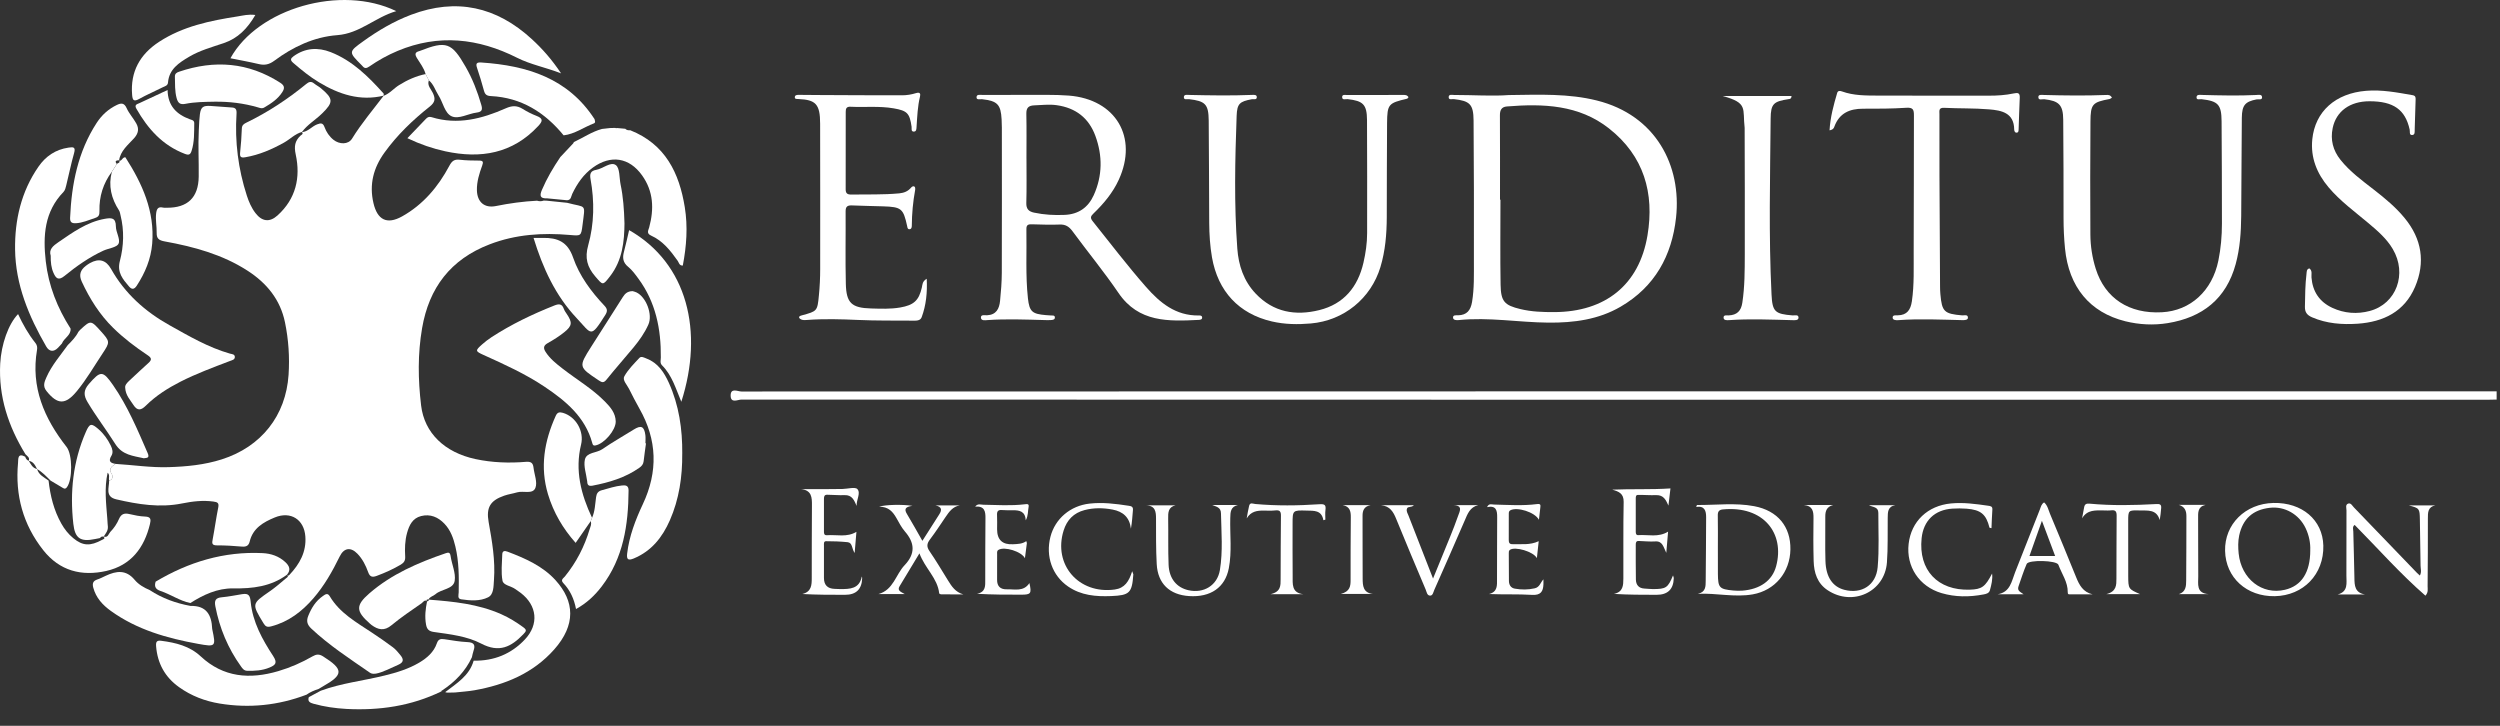<svg width="93" height="27" viewBox="0 0 93 27" fill="none" xmlns="http://www.w3.org/2000/svg">
<rect x="0" y="0" width="93" height="27" fill="#333333" stroke="none"/>
<path d="M92.875 14.864C92.751 14.867 92.628 14.871 92.504 14.871C70.863 14.871 49.222 14.871 27.581 14.864C27.448 14.864 27.182 15.018 27.18 14.716C27.178 14.413 27.446 14.564 27.58 14.564C49.346 14.557 71.11 14.557 92.875 14.557V14.864Z" fill="white"/>
<path d="M14.27 3.565C14.497 3.481 14.647 3.289 14.847 3.165C15.154 2.974 15.478 2.828 15.833 2.755C15.873 2.833 15.913 2.911 15.953 2.989C15.882 3.182 16.036 3.316 16.104 3.462C16.206 3.683 16.183 3.808 15.982 3.968C15.353 4.467 14.775 5.021 14.303 5.676C13.891 6.247 13.73 6.863 13.893 7.557C14.038 8.177 14.39 8.366 14.956 8.051C15.739 7.614 16.302 6.947 16.716 6.167C16.817 5.977 16.909 5.92 17.11 5.943C17.345 5.97 17.583 5.972 17.821 5.974C17.967 5.975 17.989 6.018 17.939 6.155C17.831 6.453 17.734 6.756 17.741 7.079C17.752 7.514 18.019 7.752 18.447 7.665C18.953 7.562 19.462 7.493 19.977 7.466C20.06 7.491 20.143 7.495 20.226 7.461C20.265 7.463 20.303 7.464 20.342 7.466C20.594 7.492 20.845 7.518 21.097 7.544C21.826 7.741 21.771 7.543 21.67 8.371C21.619 8.79 21.606 8.776 21.199 8.741C20.181 8.653 19.184 8.716 18.215 9.089C16.761 9.647 15.96 10.706 15.702 12.207C15.537 13.164 15.55 14.124 15.665 15.082C15.786 16.106 16.539 16.832 17.689 17.078C18.31 17.211 18.939 17.232 19.568 17.18C19.764 17.164 19.827 17.23 19.847 17.397C19.876 17.651 20 17.94 19.917 18.149C19.818 18.401 19.467 18.246 19.235 18.316C19.078 18.363 18.911 18.385 18.756 18.439C18.234 18.62 18.082 18.882 18.177 19.418C18.305 20.133 18.43 20.849 18.375 21.58C18.357 21.814 18.372 22.113 18.157 22.22C17.856 22.371 17.494 22.345 17.154 22.294C17.006 22.271 17.061 22.131 17.063 22.039C17.075 21.465 17.074 20.893 16.94 20.33C16.866 20.018 16.759 19.719 16.533 19.482C16.299 19.237 16.009 19.111 15.666 19.197C15.347 19.277 15.223 19.536 15.143 19.824C15.062 20.114 15.056 20.412 15.073 20.708C15.081 20.854 15.028 20.932 14.911 21.003C14.627 21.171 14.328 21.306 14.018 21.421C13.86 21.48 13.762 21.473 13.695 21.283C13.606 21.034 13.485 20.793 13.296 20.598C13.047 20.341 12.795 20.377 12.637 20.7C12.366 21.253 12.064 21.788 11.658 22.257C11.234 22.746 10.738 23.131 10.091 23.3C9.939 23.34 9.876 23.309 9.801 23.184C9.362 22.458 9.361 22.464 10.035 21.997C10.246 21.852 10.439 21.681 10.636 21.516C10.673 21.485 10.754 21.451 10.679 21.379L10.671 21.386C10.704 21.434 10.739 21.415 10.768 21.384C11.147 20.982 11.402 20.53 11.359 19.954C11.312 19.323 10.813 19.007 10.223 19.249C9.798 19.424 9.407 19.649 9.289 20.143C9.251 20.302 9.159 20.347 8.998 20.333C8.69 20.306 8.379 20.287 8.07 20.288C7.876 20.288 7.884 20.206 7.912 20.061C7.987 19.669 8.039 19.273 8.118 18.882C8.152 18.714 8.098 18.679 7.941 18.658C7.545 18.604 7.161 18.65 6.774 18.728C5.946 18.895 5.134 18.763 4.327 18.576C3.897 18.477 4.063 18.143 4.06 17.878C4.208 17.844 4.199 17.699 4.158 17.638C4.02 17.432 4.16 17.351 4.294 17.257C4.952 17.297 5.607 17.399 6.269 17.378C6.941 17.358 7.606 17.294 8.251 17.088C9.718 16.62 10.634 15.464 10.735 13.942C10.778 13.286 10.734 12.633 10.601 11.989C10.427 11.147 9.925 10.534 9.215 10.074C8.274 9.465 7.212 9.178 6.124 8.98C5.907 8.94 5.823 8.873 5.828 8.655C5.833 8.42 5.781 8.187 5.807 7.951C5.825 7.785 5.87 7.672 6.072 7.724C6.111 7.734 6.154 7.727 6.195 7.728C6.977 7.737 7.382 7.352 7.392 6.57C7.4 5.997 7.366 5.423 7.395 4.852C7.449 3.76 7.419 3.928 8.369 3.98C8.451 3.984 8.533 3.995 8.615 3.998C8.773 4.004 8.809 4.074 8.799 4.234C8.732 5.27 8.861 6.284 9.181 7.273C9.257 7.507 9.353 7.733 9.506 7.93C9.746 8.242 10.03 8.28 10.324 8.014C11.007 7.397 11.187 6.605 11.001 5.748C10.935 5.442 10.969 5.246 11.178 5.046C11.212 5.014 11.299 4.988 11.232 4.911L11.226 4.917C11.457 4.902 11.594 4.705 11.796 4.627C11.936 4.573 12.014 4.568 12.073 4.73C12.14 4.912 12.25 5.077 12.406 5.201C12.627 5.377 12.957 5.384 13.097 5.156C13.445 4.59 13.875 4.086 14.274 3.558L14.268 3.564L14.27 3.565Z" fill="white"/>
<path d="M56.144 3.536C57.292 3.52 58.355 3.477 59.4 3.738C61.608 4.288 62.559 6.173 62.349 8.095C62.194 9.515 61.558 10.669 60.287 11.409C59.463 11.889 58.548 12.01 57.604 12.002C56.49 11.993 55.383 11.792 54.265 11.907C54.183 11.915 54.065 11.912 54.054 11.825C54.04 11.708 54.166 11.73 54.24 11.729C54.57 11.723 54.708 11.539 54.76 11.235C54.845 10.727 54.828 10.214 54.829 9.704C54.835 7.964 54.828 6.224 54.817 4.484C54.812 3.88 54.681 3.754 54.084 3.687C54.015 3.679 53.886 3.733 53.891 3.608C53.895 3.497 54.019 3.533 54.093 3.533C54.805 3.532 55.517 3.584 56.144 3.535V3.536ZM55.8 7.428C55.806 7.428 55.811 7.428 55.817 7.428C55.817 8.481 55.804 9.535 55.822 10.588C55.832 11.217 55.965 11.355 56.559 11.498C56.973 11.598 57.395 11.612 57.819 11.61C59.72 11.603 60.98 10.597 61.287 8.754C61.549 7.185 61.155 5.801 59.855 4.778C58.734 3.895 57.407 3.851 56.057 3.96C55.849 3.977 55.795 4.105 55.797 4.298C55.803 5.341 55.8 6.385 55.8 7.427V7.428Z" fill="white"/>
<path d="M38.151 3.529C38.688 3.535 39.224 3.514 39.761 3.556C41.507 3.694 42.345 5.105 41.618 6.688C41.397 7.17 41.062 7.571 40.683 7.937C40.58 8.037 40.541 8.097 40.649 8.231C41.303 9.049 41.938 9.882 42.629 10.67C43.151 11.266 43.736 11.747 44.593 11.736C44.643 11.736 44.707 11.732 44.718 11.797C44.732 11.882 44.657 11.897 44.6 11.9C43.471 11.955 42.36 12.003 41.608 10.898C41.071 10.11 40.463 9.372 39.898 8.603C39.77 8.429 39.637 8.343 39.414 8.353C39.074 8.367 38.732 8.353 38.392 8.344C38.26 8.34 38.178 8.356 38.182 8.52C38.198 9.38 38.146 10.241 38.239 11.098C38.294 11.597 38.401 11.679 38.904 11.722C38.967 11.728 39.029 11.728 39.09 11.735C39.148 11.741 39.233 11.719 39.241 11.8C39.249 11.897 39.157 11.901 39.089 11.906C39.007 11.912 38.924 11.909 38.841 11.906C38.14 11.887 37.439 11.859 36.737 11.907C36.642 11.914 36.492 11.941 36.49 11.81C36.488 11.691 36.639 11.733 36.72 11.728C37.066 11.71 37.173 11.479 37.202 11.195C37.237 10.849 37.265 10.501 37.267 10.153C37.273 8.351 37.27 6.55 37.269 4.748C37.269 4.646 37.266 4.543 37.26 4.441C37.23 3.885 37.103 3.755 36.536 3.691C36.461 3.683 36.332 3.729 36.327 3.627C36.321 3.498 36.456 3.531 36.541 3.531C37.077 3.528 37.614 3.53 38.151 3.53V3.529ZM38.185 5.896C38.185 6.448 38.195 7.001 38.179 7.552C38.172 7.775 38.271 7.868 38.466 7.91C38.841 7.99 39.221 8.011 39.603 7.994C40.119 7.973 40.48 7.719 40.687 7.261C41.014 6.536 41.019 5.792 40.747 5.052C40.504 4.391 40.019 4.013 39.309 3.913C39.029 3.873 38.755 3.91 38.477 3.919C38.253 3.927 38.175 4.017 38.18 4.238C38.192 4.791 38.184 5.343 38.184 5.895L38.185 5.896Z" fill="white"/>
<path d="M52.397 3.615C52.372 3.643 52.362 3.667 52.348 3.671C51.647 3.836 51.606 3.872 51.599 4.583C51.588 5.75 51.594 6.918 51.588 8.085C51.585 8.711 51.534 9.331 51.352 9.935C50.998 11.104 49.991 11.926 48.763 12.033C48.278 12.075 47.793 12.069 47.315 11.958C46.086 11.674 45.308 10.838 45.086 9.575C45.012 9.149 44.986 8.721 44.983 8.291C44.975 7.022 44.977 5.752 44.964 4.482C44.958 3.876 44.835 3.758 44.23 3.689C44.16 3.681 44.031 3.732 44.04 3.606C44.048 3.501 44.172 3.531 44.246 3.532C45.02 3.549 45.794 3.562 46.568 3.531C46.638 3.528 46.744 3.517 46.752 3.599C46.765 3.73 46.638 3.678 46.569 3.691C46.116 3.776 46.02 3.854 46.003 4.309C45.943 5.956 45.906 7.605 46.028 9.25C46.074 9.869 46.265 10.453 46.713 10.924C47.372 11.617 48.19 11.755 49.074 11.537C49.995 11.31 50.514 10.67 50.721 9.77C50.803 9.41 50.857 9.046 50.857 8.675C50.857 7.273 50.862 5.87 50.853 4.467C50.849 3.887 50.709 3.752 50.133 3.688C50.061 3.68 49.936 3.735 49.928 3.621C49.919 3.499 50.045 3.536 50.118 3.535C50.809 3.532 51.5 3.532 52.191 3.532C52.263 3.532 52.338 3.525 52.397 3.614L52.397 3.615Z" fill="white"/>
<path d="M78.564 3.633C78.526 3.656 78.504 3.678 78.478 3.683C77.84 3.803 77.77 3.868 77.765 4.521C77.754 5.923 77.754 7.325 77.762 8.728C77.765 9.158 77.832 9.585 77.961 9.997C78.307 11.098 79.201 11.682 80.424 11.616C81.487 11.559 82.294 10.819 82.524 9.692C82.616 9.239 82.656 8.781 82.656 8.319C82.653 7.049 82.654 5.78 82.643 4.511C82.638 3.887 82.512 3.761 81.898 3.69C81.831 3.682 81.698 3.739 81.712 3.606C81.723 3.506 81.845 3.53 81.922 3.532C82.593 3.55 83.263 3.566 83.933 3.534C84.017 3.53 84.152 3.497 84.149 3.626C84.147 3.731 84.015 3.683 83.942 3.698C83.522 3.781 83.402 3.91 83.396 4.376C83.382 5.593 83.386 6.812 83.373 8.03C83.367 8.634 83.328 9.235 83.168 9.823C82.816 11.117 81.93 11.812 80.635 12.021C80.115 12.105 79.584 12.079 79.066 11.952C77.741 11.624 76.959 10.677 76.818 9.242C76.781 8.865 76.764 8.487 76.764 8.109C76.764 6.891 76.763 5.672 76.752 4.454C76.747 3.902 76.596 3.753 76.044 3.691C75.967 3.683 75.823 3.75 75.827 3.606C75.829 3.507 75.957 3.531 76.034 3.533C76.809 3.554 77.582 3.564 78.356 3.533C78.426 3.531 78.503 3.525 78.563 3.632L78.564 3.633Z" fill="white"/>
<path d="M34.474 10.371C34.5 10.888 34.451 11.352 34.286 11.8C34.231 11.947 34.064 11.928 33.931 11.928C33.26 11.923 32.588 11.932 31.917 11.902C31.288 11.874 30.659 11.855 30.03 11.902C29.969 11.907 29.904 11.912 29.845 11.898C29.801 11.888 29.738 11.853 29.729 11.818C29.715 11.761 29.777 11.746 29.83 11.731C30.4 11.576 30.407 11.576 30.463 10.988C30.495 10.663 30.511 10.334 30.511 10.008C30.514 8.206 30.511 6.405 30.509 4.603C30.509 3.87 30.343 3.711 29.699 3.684C29.641 3.681 29.556 3.694 29.568 3.603C29.577 3.532 29.656 3.529 29.718 3.529C29.965 3.529 30.213 3.534 30.46 3.535C31.493 3.54 32.526 3.547 33.558 3.545C33.731 3.545 33.91 3.516 34.075 3.464C34.23 3.416 34.248 3.493 34.224 3.593C34.134 3.963 34.121 4.342 34.096 4.719C34.091 4.79 34.096 4.908 33.979 4.895C33.886 4.884 33.92 4.781 33.911 4.715C33.838 4.214 33.754 4.118 33.242 4.03C32.71 3.938 32.17 3.997 31.635 3.971C31.49 3.963 31.46 4.04 31.461 4.159C31.462 5.121 31.463 6.083 31.459 7.046C31.459 7.195 31.525 7.239 31.666 7.237C32.265 7.227 32.864 7.249 33.461 7.192C33.637 7.174 33.779 7.113 33.891 6.981C33.927 6.94 33.976 6.908 34.023 6.946C34.046 6.965 34.051 7.022 34.045 7.058C33.963 7.502 33.922 7.95 33.919 8.401C33.919 8.462 33.902 8.531 33.821 8.527C33.759 8.523 33.757 8.461 33.746 8.41C33.602 7.755 33.534 7.698 32.85 7.676C32.468 7.664 32.086 7.658 31.704 7.642C31.544 7.635 31.456 7.667 31.457 7.856C31.463 8.757 31.443 9.658 31.465 10.558C31.482 11.276 31.682 11.455 32.405 11.475C32.765 11.485 33.126 11.501 33.486 11.439C33.994 11.351 34.183 11.18 34.294 10.69C34.317 10.586 34.308 10.468 34.472 10.371H34.474Z" fill="white"/>
<path d="M68.059 4.847C68.088 4.352 68.212 3.904 68.343 3.458C68.367 3.376 68.433 3.369 68.518 3.4C68.953 3.559 69.41 3.554 69.862 3.556C71.236 3.562 72.611 3.556 73.985 3.559C74.296 3.56 74.605 3.54 74.908 3.476C75.067 3.442 75.143 3.454 75.135 3.636C75.117 4.024 75.107 4.413 75.093 4.802C75.09 4.861 75.095 4.939 75.008 4.935C74.951 4.933 74.929 4.868 74.928 4.818C74.923 4.193 74.454 4.106 73.993 4.068C73.438 4.021 72.878 4.039 72.321 4.011C72.111 4.001 72.147 4.129 72.147 4.244C72.146 5.002 72.144 5.76 72.148 6.518C72.153 7.9 72.162 9.282 72.17 10.665C72.17 10.757 72.174 10.849 72.182 10.941C72.239 11.595 72.323 11.674 72.991 11.732C73.07 11.738 73.212 11.684 73.207 11.824C73.204 11.907 73.081 11.911 72.997 11.909C72.202 11.891 71.408 11.851 70.613 11.91C70.529 11.916 70.413 11.909 70.407 11.823C70.397 11.709 70.521 11.732 70.598 11.73C70.947 11.724 71.075 11.52 71.122 11.206C71.213 10.584 71.185 9.959 71.189 9.335C71.2 7.656 71.19 5.976 71.198 4.296C71.198 4.086 71.172 3.993 70.918 4.009C70.383 4.044 69.845 4.046 69.308 4.044C68.806 4.043 68.423 4.21 68.24 4.706C68.221 4.761 68.196 4.824 68.06 4.848L68.059 4.847Z" fill="white"/>
<path d="M85.907 9.983C86.029 10.072 85.977 10.207 85.987 10.322C86.029 10.846 86.283 11.229 86.763 11.452C87.21 11.659 87.685 11.693 88.154 11.568C89.146 11.305 89.556 10.186 89.011 9.264C88.783 8.877 88.447 8.589 88.108 8.303C87.597 7.873 87.053 7.479 86.62 6.965C86.185 6.448 85.95 5.862 86.017 5.184C86.121 4.144 86.88 3.47 88.021 3.378C88.605 3.33 89.171 3.44 89.74 3.539C89.855 3.558 89.865 3.614 89.861 3.706C89.848 4.074 89.841 4.442 89.827 4.81C89.824 4.894 89.848 5.024 89.725 5.023C89.617 5.023 89.656 4.894 89.64 4.822C89.476 4.078 89.039 3.767 88.146 3.767C87.419 3.767 86.907 4.136 86.776 4.763C86.685 5.199 86.787 5.595 87.065 5.944C87.415 6.383 87.864 6.711 88.303 7.052C88.718 7.374 89.122 7.708 89.456 8.116C90.093 8.892 90.229 9.757 89.84 10.672C89.448 11.592 88.667 11.976 87.705 12.042C87.125 12.081 86.552 12.039 86.007 11.803C85.82 11.721 85.739 11.614 85.743 11.409C85.75 11 85.753 10.591 85.802 10.184C85.812 10.103 85.8 10.015 85.908 9.983L85.907 9.983Z" fill="white"/>
<path d="M4.657 14.422C4.644 14.328 4.724 14.24 4.819 14.153C5.055 13.939 5.281 13.714 5.52 13.504C5.662 13.38 5.636 13.31 5.489 13.212C5.035 12.909 4.601 12.581 4.21 12.197C3.705 11.701 3.339 11.116 3.043 10.479C2.925 10.225 2.99 10.048 3.192 9.89C3.241 9.853 3.292 9.817 3.346 9.787C3.682 9.598 3.944 9.671 4.132 10.005C4.644 10.916 5.395 11.589 6.3 12.095C7.026 12.5 7.745 12.924 8.555 13.155C8.625 13.174 8.737 13.173 8.736 13.281C8.735 13.382 8.634 13.398 8.559 13.427C7.935 13.665 7.307 13.897 6.711 14.2C6.241 14.44 5.799 14.72 5.424 15.092C5.251 15.263 5.111 15.297 4.961 15.061C4.841 14.871 4.673 14.71 4.657 14.423V14.422Z" fill="white"/>
<path d="M23.445 4.845C24.749 5.363 25.268 6.432 25.474 7.708C25.591 8.431 25.54 9.154 25.4 9.879C25.267 9.885 25.256 9.768 25.211 9.704C24.942 9.323 24.657 8.96 24.217 8.762C24.038 8.681 24.12 8.566 24.15 8.458C24.334 7.775 24.313 7.121 23.884 6.522C23.409 5.858 22.723 5.751 22.06 6.23C21.707 6.484 21.473 6.826 21.288 7.211C21.244 7.302 21.249 7.446 21.091 7.449C20.845 7.425 20.597 7.402 20.35 7.378C20.091 7.39 20.066 7.282 20.159 7.065C20.344 6.632 20.582 6.23 20.845 5.842C21.003 5.674 21.16 5.506 21.318 5.339C21.333 5.324 21.342 5.306 21.346 5.285C21.696 5.124 22.015 4.899 22.393 4.797C22.475 4.787 22.558 4.778 22.641 4.769C22.66 4.767 22.68 4.765 22.7 4.763C22.763 4.761 22.827 4.76 22.891 4.758L22.918 4.771L22.948 4.762C23.052 4.771 23.156 4.781 23.259 4.79C23.311 4.843 23.376 4.851 23.445 4.845V4.845Z" fill="white"/>
<path d="M64.079 3.571H66.645C66.638 3.685 66.58 3.681 66.532 3.688C65.98 3.774 65.872 3.857 65.868 4.414C65.849 6.595 65.793 8.776 65.901 10.956C65.932 11.602 66.034 11.679 66.681 11.733C66.762 11.74 66.907 11.688 66.905 11.818C66.903 11.926 66.764 11.912 66.674 11.91C65.89 11.891 65.106 11.854 64.322 11.909C64.242 11.914 64.124 11.921 64.117 11.823C64.109 11.703 64.235 11.736 64.307 11.733C64.614 11.72 64.768 11.569 64.814 11.265C64.906 10.665 64.904 10.062 64.906 9.459C64.912 7.913 64.904 6.366 64.901 4.82C64.901 4.8 64.903 4.779 64.901 4.759C64.817 4.036 65.042 3.83 64.079 3.571H64.079Z" fill="white"/>
<path d="M25.379 16.874C25.387 17.731 25.265 18.566 24.918 19.357C24.642 19.983 24.24 20.498 23.578 20.774C23.364 20.863 23.304 20.809 23.33 20.591C23.407 19.942 23.639 19.34 23.913 18.756C24.483 17.545 24.449 16.365 23.787 15.201C23.65 14.961 23.525 14.714 23.401 14.467C23.325 14.314 23.146 14.14 23.225 13.999C23.366 13.745 23.584 13.53 23.787 13.313C23.857 13.239 23.966 13.306 24.05 13.338C24.48 13.501 24.706 13.856 24.882 14.242C25.26 15.078 25.387 15.964 25.38 16.874H25.379Z" fill="white"/>
<path d="M2.306 12.776C2.257 12.828 2.21 12.882 2.161 12.934C1.999 13.102 1.834 13.087 1.719 12.889C1.071 11.768 0.577 10.588 0.561 9.28C0.547 8.181 0.789 7.125 1.432 6.199C1.698 5.814 2.065 5.562 2.545 5.492C2.719 5.467 2.824 5.457 2.756 5.696C2.644 6.088 2.565 6.491 2.466 6.888C2.445 6.975 2.422 7.078 2.363 7.139C1.649 7.876 1.596 8.773 1.702 9.718C1.805 10.63 2.135 11.456 2.626 12.225C2.643 12.479 2.381 12.574 2.305 12.776H2.306Z" fill="white"/>
<path d="M22.905 15.679C22.909 16.003 22.478 16.506 22.152 16.57C22.059 16.588 22.047 16.535 22.031 16.476C21.765 15.509 21.047 14.916 20.26 14.388C19.549 13.911 18.77 13.558 17.991 13.206C17.676 13.064 17.672 13.044 17.939 12.808C18.046 12.713 18.161 12.624 18.281 12.546C19.016 12.067 19.803 11.69 20.618 11.366C20.79 11.297 20.907 11.294 20.975 11.491C20.998 11.557 21.042 11.617 21.082 11.677C21.296 11.994 21.29 12.118 20.991 12.358C20.8 12.512 20.589 12.644 20.374 12.765C20.215 12.854 20.208 12.95 20.293 13.086C20.456 13.343 20.69 13.528 20.926 13.711C21.453 14.121 22.036 14.461 22.507 14.941C22.711 15.148 22.898 15.367 22.905 15.678V15.679Z" fill="white"/>
<path d="M11.395 25.845C10.351 26.241 9.276 26.353 8.172 26.172C7.625 26.082 7.117 25.887 6.665 25.565C6.139 25.191 5.858 24.683 5.807 24.039C5.793 23.864 5.84 23.816 6.003 23.838C6.541 23.908 7.054 24.032 7.468 24.418C8.31 25.203 9.295 25.278 10.352 24.966C10.799 24.834 11.224 24.648 11.625 24.417C11.767 24.335 11.872 24.325 12.018 24.417C12.784 24.901 12.786 25.098 12.015 25.532C11.961 25.562 11.909 25.595 11.856 25.627C11.693 25.681 11.535 25.745 11.395 25.847L11.395 25.845Z" fill="white"/>
<path d="M20.874 2.73C20.283 2.501 19.737 2.402 19.24 2.151C17.797 1.423 16.318 1.255 14.793 1.893C14.421 2.049 14.069 2.244 13.74 2.473C13.632 2.548 13.562 2.555 13.482 2.455C13.469 2.439 13.454 2.425 13.44 2.411C12.965 1.934 12.963 1.931 13.512 1.536C14.065 1.137 14.649 0.793 15.29 0.55C16.979 -0.088 18.47 0.25 19.78 1.452C20.173 1.812 20.525 2.209 20.873 2.73H20.874Z" fill="white"/>
<path d="M16.875 25.761C16.814 25.763 16.753 25.764 16.692 25.766C16.671 25.766 16.649 25.765 16.627 25.765C16.605 25.759 16.583 25.754 16.561 25.748C16.984 25.421 17.461 25.14 17.62 24.577C18.374 24.591 19.017 24.331 19.529 23.785C20.056 23.223 19.983 22.522 19.367 22.053C19.302 22.003 19.23 21.96 19.165 21.911C19.009 21.797 18.725 21.774 18.693 21.602C18.634 21.285 18.675 20.95 18.684 20.623C18.687 20.495 18.767 20.478 18.878 20.521C19.537 20.771 20.188 21.056 20.667 21.585C21.379 22.372 21.427 23.246 20.615 24.162C19.832 25.045 18.793 25.475 17.648 25.678C17.415 25.719 17.176 25.733 16.941 25.759C16.919 25.76 16.897 25.761 16.876 25.762L16.875 25.761Z" fill="white"/>
<path d="M4.103 19.788C4.242 19.647 4.35 19.483 4.427 19.305C4.509 19.115 4.63 19.079 4.818 19.124C5.008 19.169 5.203 19.209 5.397 19.216C5.618 19.223 5.618 19.33 5.579 19.493C5.368 20.377 4.875 21.03 3.957 21.239C3.037 21.447 2.218 21.239 1.607 20.464C0.853 19.507 0.561 18.419 0.671 17.218C0.683 17.084 0.647 16.833 0.938 16.99C0.959 17.061 0.996 17.118 1.072 17.142L1.069 17.138C1.147 17.268 1.208 17.415 1.384 17.448L1.38 17.444C1.438 17.67 1.642 17.755 1.807 17.878C1.869 18.439 2.001 18.98 2.282 19.478C2.398 19.685 2.543 19.869 2.726 20.02C3.078 20.31 3.355 20.324 3.801 20.081C3.848 20.055 3.926 20.042 3.855 19.963L3.859 19.96C4.019 20.012 4.035 19.862 4.104 19.786L4.103 19.788Z" fill="white"/>
<path d="M0.946 16.896C0.31 15.861 -0.058 14.754 0.008 13.527C0.047 12.807 0.313 12.052 0.672 11.684C0.851 12.066 1.055 12.431 1.318 12.76C1.38 12.839 1.394 12.92 1.377 13.018C1.141 14.4 1.642 15.563 2.476 16.625C2.7 16.91 2.705 17.846 2.486 18.129C2.416 18.218 2.36 18.162 2.302 18.129C2.16 18.047 2.019 17.962 1.879 17.877C1.722 17.721 1.573 17.558 1.376 17.448L1.38 17.451C1.31 17.314 1.246 17.169 1.065 17.142L1.068 17.145C1.119 17.017 1.011 16.967 0.944 16.896L0.946 16.896Z" fill="white"/>
<path d="M16.414 25.722C15.298 26.264 14.114 26.437 12.884 26.372C12.473 26.349 12.069 26.291 11.671 26.182C11.54 26.145 11.433 26.102 11.487 25.935C11.635 25.855 11.784 25.775 11.932 25.695C12.7 25.413 13.516 25.325 14.305 25.13C14.757 25.019 15.201 24.885 15.603 24.645C15.89 24.473 16.14 24.256 16.251 23.931C16.304 23.774 16.393 23.758 16.532 23.779C16.817 23.821 17.103 23.874 17.39 23.886C17.642 23.897 17.689 24 17.614 24.212C17.588 24.289 17.574 24.37 17.555 24.45C17.312 24.974 16.924 25.369 16.446 25.685L16.421 25.698V25.726L16.414 25.722V25.722Z" fill="white"/>
<path d="M8.572 2.167C9.594 0.309 12.685 -0.584 14.741 0.414C13.948 0.646 13.387 1.246 12.543 1.308C11.68 1.373 10.896 1.744 10.199 2.263C10.017 2.398 9.846 2.436 9.629 2.384C9.282 2.302 8.93 2.239 8.572 2.167V2.167Z" fill="white"/>
<path d="M25.346 14.948C25.136 14.448 24.997 13.958 24.628 13.59C24.541 13.503 24.583 13.396 24.583 13.298C24.593 12.241 24.393 11.242 23.75 10.368C23.635 10.212 23.518 10.048 23.369 9.927C23.17 9.766 23.152 9.588 23.212 9.365C23.283 9.101 23.339 8.832 23.403 8.561C25.58 9.799 26.183 12.337 25.345 14.947L25.346 14.948Z" fill="white"/>
<path d="M7.084 22.541C7.674 22.522 7.872 22.872 7.893 23.388C7.893 23.398 7.896 23.408 7.898 23.418C8.032 24.054 8.029 24.071 7.367 23.951C6.213 23.742 5.094 23.425 4.126 22.728C3.82 22.508 3.572 22.242 3.47 21.863C3.428 21.704 3.459 21.61 3.621 21.556C3.728 21.521 3.829 21.468 3.932 21.42C4.326 21.235 4.687 21.182 5.011 21.572C5.152 21.742 5.357 21.862 5.569 21.951C6.031 22.256 6.541 22.44 7.084 22.54V22.541Z" fill="white"/>
<path d="M22.023 19.267C22.134 19.02 22.138 18.752 22.175 18.491C22.194 18.351 22.25 18.273 22.391 18.235C22.64 18.169 22.884 18.084 23.142 18.059C23.281 18.045 23.384 18.064 23.383 18.245C23.374 19.525 23.192 20.757 22.384 21.815C22.128 22.149 21.826 22.437 21.428 22.656C21.357 22.279 21.208 21.957 20.957 21.693C20.839 21.569 20.957 21.515 21.015 21.443C21.441 20.918 21.743 20.33 21.935 19.685C21.963 19.59 22.018 19.495 21.973 19.39C21.99 19.349 22.006 19.308 22.023 19.267V19.267Z" fill="white"/>
<path d="M15.154 5.141C15.399 4.886 15.621 4.658 15.839 4.427C15.901 4.36 15.96 4.33 16.055 4.359C17.022 4.658 17.932 4.419 18.813 4.03C19.045 3.927 19.228 3.918 19.439 4.049C19.604 4.152 19.78 4.243 19.962 4.312C20.218 4.411 20.184 4.514 20.023 4.687C19.066 5.716 17.882 5.913 16.567 5.629C16.094 5.526 15.637 5.371 15.155 5.141H15.154Z" fill="white"/>
<path d="M4.16 6.39C3.838 6.822 3.686 7.313 3.7 7.843C3.704 7.997 3.677 8.063 3.535 8.109C3.301 8.184 3.077 8.291 2.823 8.304C2.659 8.313 2.601 8.257 2.608 8.097C2.663 6.845 2.899 5.643 3.597 4.57C3.785 4.281 4.033 4.055 4.348 3.904C4.507 3.828 4.621 3.822 4.711 4.023C4.802 4.225 4.96 4.395 5.069 4.591C5.179 4.788 5.152 4.959 4.986 5.144C4.762 5.392 4.476 5.612 4.428 5.979L4.425 5.962C4.324 5.966 4.255 5.988 4.346 6.1L4.16 6.39L4.16 6.39Z" fill="white"/>
<path d="M10.678 21.377C10.083 21.82 9.396 21.899 8.679 21.888C8.085 21.88 7.568 22.125 7.078 22.434C6.682 22.349 6.349 22.11 5.97 21.984C5.782 21.921 5.733 21.812 5.79 21.637C7.014 20.908 8.328 20.506 9.768 20.576C10.082 20.591 10.372 20.688 10.61 20.907C10.765 21.05 10.833 21.202 10.67 21.384L10.678 21.377Z" fill="white"/>
<path d="M20.968 5.036C20.268 4.182 19.398 3.631 18.262 3.574C18.11 3.567 18.044 3.519 18.005 3.379C17.927 3.093 17.842 2.809 17.747 2.529C17.69 2.362 17.73 2.313 17.907 2.325C19.611 2.44 21.131 2.91 22.117 4.432C22.129 4.489 22.167 4.562 22.09 4.591C21.714 4.734 21.382 4.986 20.968 5.035V5.036Z" fill="white"/>
<path d="M22.024 19.264C22.007 19.305 21.99 19.345 21.974 19.387C21.794 19.647 21.614 19.907 21.414 20.195C20.942 19.665 20.591 19.069 20.386 18.388C20.082 17.377 20.247 16.412 20.673 15.47C20.733 15.338 20.809 15.32 20.938 15.357C21.428 15.499 21.737 16.048 21.616 16.538C21.381 17.499 21.614 18.395 22.024 19.263V19.264Z" fill="white"/>
<path d="M9.499 0.557C9.205 1.063 8.849 1.427 8.324 1.604C7.886 1.752 7.435 1.875 7.033 2.113C6.656 2.337 6.289 2.573 6.25 3.069C6.241 3.188 6.137 3.206 6.058 3.245C5.764 3.392 5.46 3.523 5.172 3.683C4.967 3.797 4.931 3.717 4.915 3.53C4.844 2.668 5.205 2.022 5.918 1.556C6.803 0.979 7.813 0.77 8.837 0.611C9.038 0.579 9.24 0.523 9.498 0.557H9.499Z" fill="white"/>
<path d="M15.888 22.357C15.787 22.302 15.741 22.401 15.685 22.441C15.306 22.706 14.92 22.962 14.566 23.257C14.293 23.485 14.066 23.429 13.82 23.249C13.795 23.232 13.773 23.209 13.75 23.189C13.236 22.735 13.228 22.519 13.737 22.076C14.565 21.357 15.553 20.932 16.58 20.58C16.677 20.547 16.741 20.54 16.762 20.683C16.806 20.995 16.962 21.318 16.914 21.61C16.861 21.923 16.423 21.907 16.199 22.105C16.118 22.177 15.992 22.192 15.94 22.303L15.949 22.295C15.912 22.305 15.845 22.286 15.88 22.366L15.888 22.357V22.357Z" fill="white"/>
<path d="M7.974 3.783C7.613 3.79 7.25 3.792 6.895 3.863C6.699 3.903 6.619 3.831 6.57 3.648C6.5 3.386 6.513 3.121 6.506 2.856C6.503 2.739 6.566 2.701 6.664 2.667C7.984 2.22 9.24 2.317 10.426 3.079C10.585 3.182 10.598 3.277 10.502 3.426C10.335 3.686 10.089 3.848 9.829 4C9.743 4.051 9.673 4.016 9.595 3.994C9.066 3.84 8.525 3.775 7.974 3.783V3.783Z" fill="white"/>
<path d="M4.295 17.256C4.161 17.351 4.021 17.432 4.159 17.637C4.2 17.698 4.21 17.843 4.062 17.877C4.03 17.785 4.102 17.674 4.004 17.584C3.876 18.157 3.948 18.723 3.991 19.288C3.995 19.352 4 19.415 4.003 19.478C4.006 19.517 4.01 19.557 4.013 19.596C4.022 19.743 3.93 19.848 3.857 19.96L3.853 19.963C3.797 19.95 3.751 19.965 3.721 20.016C3.66 20.028 3.6 20.04 3.539 20.052C2.99 20.167 2.788 20.025 2.728 19.488C2.596 18.311 2.714 17.168 3.192 16.072C3.334 15.745 3.396 15.732 3.665 15.967C3.861 16.137 4.008 16.344 4.121 16.577C4.183 16.704 4.218 16.835 4.143 16.957C4.024 17.152 4.102 17.227 4.296 17.255L4.295 17.256Z" fill="white"/>
<path d="M23.231 8.295C23.226 8.978 23.157 9.675 22.699 10.27C22.417 10.634 22.431 10.616 22.145 10.284C21.843 9.933 21.748 9.597 21.881 9.125C22.107 8.323 22.118 7.489 21.968 6.663C21.934 6.47 21.965 6.355 22.18 6.318C22.435 6.273 22.719 6.001 22.909 6.142C23.063 6.257 23.034 6.613 23.086 6.862C23.183 7.325 23.216 7.793 23.23 8.295H23.231Z" fill="white"/>
<path d="M4.161 6.391C4.223 6.294 4.285 6.198 4.347 6.101C4.379 6.058 4.495 6.062 4.427 5.963C4.427 5.963 4.43 5.98 4.429 5.98C4.54 6 4.546 5.846 4.664 5.851C5.29 6.826 5.76 7.856 5.662 9.061C5.615 9.635 5.4 10.148 5.087 10.628C4.992 10.773 4.902 10.777 4.799 10.656C4.568 10.384 4.347 10.135 4.46 9.707C4.605 9.153 4.625 8.574 4.483 8.006C4.468 7.946 4.461 7.88 4.429 7.83C4.141 7.386 4.023 6.912 4.161 6.39V6.391Z" fill="white"/>
<path d="M13.983 25.059C13.853 25.077 13.801 25.053 13.748 25.016C13.005 24.501 12.246 24.008 11.583 23.386C11.423 23.236 11.389 23.099 11.471 22.901C11.59 22.611 11.747 22.354 12.011 22.173C12.093 22.116 12.183 22.039 12.266 22.179C12.636 22.805 13.255 23.147 13.836 23.534C14.101 23.71 14.364 23.89 14.618 24.081C14.723 24.16 14.809 24.266 14.893 24.369C15.017 24.52 15.032 24.637 14.809 24.733C14.517 24.858 14.238 25.013 13.984 25.059H13.983Z" fill="white"/>
<path d="M11.235 4.908C10.974 4.978 10.792 5.179 10.564 5.306C10.112 5.557 9.646 5.76 9.131 5.849C8.952 5.88 8.917 5.834 8.933 5.67C8.963 5.376 8.987 5.079 8.996 4.784C9 4.654 9.071 4.608 9.168 4.561C9.967 4.174 10.703 3.688 11.389 3.127C11.492 3.042 11.573 3.015 11.684 3.105C11.763 3.169 11.857 3.215 11.935 3.28C12.408 3.674 12.407 3.805 11.981 4.222C11.737 4.461 11.434 4.635 11.229 4.914L11.235 4.908V4.908Z" fill="white"/>
<path d="M23.534 10.831C23.557 10.838 23.619 10.85 23.674 10.876C24.04 11.05 24.285 11.702 24.121 12.07C23.983 12.381 23.788 12.657 23.573 12.918C23.24 13.322 22.89 13.712 22.564 14.12C22.458 14.252 22.395 14.232 22.274 14.151C21.521 13.649 21.517 13.65 21.992 12.899C22.379 12.285 22.776 11.676 23.162 11.061C23.244 10.931 23.333 10.833 23.534 10.83V10.831Z" fill="white"/>
<path d="M15.941 22.306C16.866 22.377 17.786 22.466 18.647 22.849C18.94 22.979 19.208 23.144 19.465 23.333C19.608 23.438 19.577 23.48 19.464 23.598C19.014 24.065 18.573 24.294 17.899 23.941C17.371 23.665 16.743 23.595 16.142 23.51C15.968 23.485 15.883 23.422 15.849 23.235C15.795 22.936 15.829 22.649 15.889 22.359L15.881 22.369C15.933 22.372 15.954 22.347 15.951 22.298L15.941 22.306V22.306Z" fill="white"/>
<path d="M19.848 8.85C19.994 8.85 20.096 8.851 20.198 8.85C20.741 8.841 21.117 8.993 21.32 9.583C21.553 10.257 21.987 10.846 22.484 11.371C22.595 11.488 22.606 11.575 22.519 11.713C21.959 12.6 22.02 12.437 21.454 11.837C20.659 10.993 20.191 9.968 19.848 8.85V8.85Z" fill="white"/>
<path d="M63.161 22.089C63.458 22.027 63.45 21.808 63.452 21.609C63.462 20.821 63.463 20.033 63.468 19.245C63.469 19.003 63.416 18.811 63.098 18.857C63.115 18.816 63.122 18.786 63.129 18.786C63.838 18.791 64.553 18.697 65.255 18.83C66.132 18.995 66.618 19.595 66.603 20.44C66.589 21.288 66.029 21.963 65.203 22.11C64.53 22.23 63.858 22.056 63.161 22.09V22.089ZM63.905 20.368C63.905 20.695 63.902 21.021 63.906 21.349C63.912 21.867 63.957 21.916 64.478 21.967C64.59 21.978 64.705 21.98 64.817 21.972C65.476 21.92 65.927 21.601 66.072 21.064C66.401 19.845 65.607 18.802 64.086 18.951C63.946 18.965 63.899 19.035 63.902 19.174C63.91 19.572 63.905 19.971 63.905 20.369L63.905 20.368Z" fill="white"/>
<path d="M87.98 22.114H86.961C87.36 22.009 87.286 21.689 87.286 21.41C87.289 20.601 87.285 19.793 87.289 18.985C87.289 18.901 87.242 18.781 87.343 18.737C87.449 18.692 87.502 18.81 87.562 18.872C88.348 19.684 89.13 20.499 89.913 21.313C89.94 21.341 89.969 21.365 90.019 21.41C90.092 21.277 90.046 21.158 90.045 21.045C90.039 20.472 90.028 19.9 90.019 19.327C90.012 18.914 90.005 18.906 89.604 18.8H90.597C90.312 18.857 90.317 19.07 90.317 19.292C90.319 20.13 90.314 20.969 90.307 21.808C90.306 21.916 90.341 22.033 90.226 22.159C89.287 21.342 88.467 20.412 87.593 19.527C87.498 19.597 87.542 19.695 87.543 19.776C87.553 20.348 87.578 20.92 87.584 21.493C87.587 21.785 87.6 22.051 87.979 22.114L87.98 22.114Z" fill="white"/>
<path d="M15.951 2.986C15.911 2.908 15.871 2.83 15.831 2.752C15.771 2.531 15.628 2.353 15.512 2.163C15.428 2.025 15.429 1.944 15.598 1.901C15.607 1.898 15.617 1.895 15.627 1.891C16.602 1.509 16.802 1.58 17.323 2.488C17.579 2.933 17.761 3.408 17.904 3.9C17.953 4.07 17.939 4.162 17.731 4.188C17.416 4.227 17.07 4.443 16.805 4.328C16.541 4.213 16.482 3.81 16.311 3.546C16.191 3.36 16.133 3.133 15.95 2.986H15.951Z" fill="white"/>
<path d="M9.017 22.102C9.252 22.063 9.303 22.162 9.325 22.386C9.398 23.137 9.756 23.786 10.16 24.402C10.328 24.658 10.254 24.739 10.019 24.836C9.753 24.945 9.482 24.959 9.202 24.954C9.075 24.953 9.022 24.87 8.964 24.79C8.479 24.115 8.168 23.368 8.011 22.554C7.968 22.333 8.024 22.238 8.256 22.218C8.511 22.195 8.763 22.141 9.017 22.101V22.102Z" fill="white"/>
<path d="M2.917 12.343C2.944 12.313 2.969 12.28 2.999 12.253C3.373 11.911 3.383 11.912 3.74 12.309C4.1 12.708 4.099 12.722 3.808 13.161C3.497 13.629 3.217 14.117 2.857 14.553C2.433 15.066 2.141 15.061 1.729 14.546C1.58 14.361 1.655 14.201 1.727 14.035C1.923 13.591 2.242 13.227 2.521 12.837C2.672 12.687 2.82 12.536 2.916 12.344L2.917 12.343Z" fill="white"/>
<path d="M84.57 18.71C85.636 18.685 86.405 19.342 86.428 20.297C86.453 21.361 85.688 22.157 84.623 22.178C83.574 22.197 82.795 21.488 82.773 20.492C82.75 19.502 83.525 18.734 84.571 18.71L84.57 18.71ZM85.941 20.472C85.953 20.206 85.898 19.918 85.768 19.645C85.521 19.128 84.99 18.826 84.438 18.89C83.807 18.962 83.432 19.3 83.298 19.919C83.251 20.142 83.256 20.368 83.278 20.591C83.375 21.536 84.15 22.141 84.999 21.94C85.615 21.795 85.941 21.298 85.942 20.472H85.941Z" fill="white"/>
<path d="M5.352 17.048C4.948 16.956 4.55 16.931 4.289 16.517C3.957 15.992 3.577 15.495 3.257 14.959C3.11 14.712 3.099 14.523 3.306 14.285C3.74 13.789 3.82 13.773 4.205 14.326C4.75 15.111 5.116 15.987 5.494 16.857C5.579 17.053 5.45 17.029 5.352 17.047L5.352 17.048Z" fill="white"/>
<path d="M14.275 3.558C13.393 3.772 12.609 3.508 11.867 3.062C11.523 2.855 11.213 2.602 10.91 2.341C10.787 2.235 10.805 2.176 10.925 2.089C11.357 1.78 11.825 1.753 12.302 1.939C13.109 2.256 13.704 2.85 14.269 3.478C14.283 3.494 14.269 3.535 14.269 3.564L14.275 3.558V3.558Z" fill="white"/>
<path d="M45.093 18.785H46.053C45.774 18.85 45.771 19.051 45.766 19.271C45.75 19.895 45.831 20.521 45.712 21.14C45.574 21.855 45.034 22.227 44.233 22.174C43.508 22.127 43.069 21.709 43.03 20.986C42.999 20.424 43.006 19.86 43.004 19.298C43.004 19.038 42.984 18.812 42.633 18.798H43.732C43.455 18.862 43.452 19.069 43.456 19.292C43.466 19.865 43.449 20.44 43.472 21.012C43.493 21.524 43.77 21.855 44.205 21.955C44.774 22.087 45.285 21.779 45.38 21.207C45.495 20.507 45.435 19.798 45.42 19.092C45.416 18.869 45.245 18.849 45.092 18.785H45.093Z" fill="white"/>
<path d="M62.237 21.407C62.254 21.467 62.265 21.486 62.264 21.506C62.254 21.921 62.04 22.128 61.623 22.127C61.103 22.126 60.583 22.127 60.039 22.093C60.384 22.021 60.387 21.769 60.389 21.526C60.394 20.575 60.381 19.622 60.4 18.671C60.406 18.358 60.219 18.283 59.973 18.215C60.697 18.183 61.409 18.218 62.141 18.169C62.115 18.389 62.09 18.599 62.066 18.808C61.972 18.601 61.888 18.409 61.607 18.419C61.381 18.428 61.154 18.407 60.927 18.411C60.849 18.413 60.85 18.492 60.85 18.553C60.85 18.963 60.85 19.372 60.85 19.782C60.85 19.849 60.865 19.913 60.945 19.907C61.307 19.881 61.687 20.003 62.053 19.777C62.032 20.028 62.012 20.264 61.986 20.566C61.878 20.349 61.849 20.123 61.578 20.141C61.374 20.155 61.166 20.13 60.959 20.124C60.855 20.121 60.85 20.196 60.85 20.27C60.85 20.7 60.848 21.129 60.855 21.559C60.859 21.759 60.961 21.885 61.178 21.895C61.281 21.899 61.383 21.914 61.485 21.914C61.979 21.913 62.044 21.869 62.236 21.407L62.237 21.407Z" fill="white"/>
<path d="M1.886 9.512C1.811 9.282 1.97 9.147 2.173 9.009C2.709 8.643 3.231 8.261 3.894 8.141C4.144 8.096 4.309 8.093 4.311 8.424C4.312 8.642 4.485 8.9 4.411 9.063C4.346 9.206 4.039 9.235 3.844 9.325C3.317 9.569 2.845 9.901 2.399 10.265C2.175 10.447 2.08 10.357 1.99 10.152C1.905 9.96 1.884 9.759 1.886 9.512V9.512Z" fill="white"/>
<path d="M67.11 18.787H68.19C67.957 18.85 67.899 19.005 67.901 19.218C67.907 19.77 67.889 20.323 67.907 20.875C67.926 21.471 68.177 21.83 68.613 21.942C69.246 22.106 69.787 21.775 69.849 21.102C69.909 20.432 69.873 19.753 69.874 19.078C69.874 18.849 69.67 18.873 69.527 18.794H70.504C70.217 18.843 70.226 19.06 70.223 19.268C70.215 19.82 70.235 20.375 70.194 20.924C70.111 22.019 68.921 22.57 67.993 21.959C67.601 21.701 67.48 21.304 67.468 20.871C67.453 20.339 67.455 19.807 67.462 19.275C67.466 19.018 67.427 18.818 67.111 18.787H67.11Z" fill="white"/>
<path d="M24.031 16.494C24.001 16.716 23.967 16.937 23.943 17.16C23.93 17.273 23.869 17.342 23.78 17.404C23.256 17.771 22.66 17.948 22.039 18.067C21.9 18.093 21.847 18.043 21.845 17.914C21.845 17.904 21.842 17.894 21.84 17.884C21.807 17.621 21.704 17.343 21.757 17.099C21.819 16.818 22.19 16.858 22.403 16.711C22.782 16.449 23.186 16.223 23.577 15.978C23.85 15.808 23.965 15.859 24.008 16.186C24.021 16.286 24.01 16.389 24.01 16.491C24.017 16.492 24.023 16.493 24.03 16.493L24.031 16.494Z" fill="white"/>
<path d="M32.059 21.445C32.064 21.465 32.074 21.484 32.073 21.504C32.062 21.92 31.848 22.128 31.431 22.127C30.91 22.127 30.388 22.127 29.845 22.097C30.19 22.015 30.197 21.759 30.197 21.506C30.2 20.605 30.196 19.706 30.204 18.806C30.207 18.507 30.2 18.234 29.793 18.195C30.123 18.195 30.453 18.195 30.782 18.195C30.967 18.195 31.153 18.193 31.339 18.19C31.532 18.187 31.814 18.103 31.896 18.196C32.028 18.344 31.854 18.594 31.867 18.82C31.774 18.61 31.7 18.408 31.417 18.419C31.202 18.429 30.985 18.405 30.768 18.404C30.652 18.403 30.651 18.491 30.651 18.577C30.652 18.966 30.652 19.354 30.651 19.743C30.651 19.827 30.642 19.919 30.766 19.91C31.128 19.883 31.506 19.999 31.859 19.784C31.838 20.031 31.818 20.267 31.793 20.572C31.679 20.402 31.717 20.188 31.529 20.169C31.264 20.143 30.995 20.132 30.728 20.133C30.632 20.133 30.652 20.237 30.651 20.305C30.65 20.704 30.651 21.103 30.651 21.501C30.651 21.762 30.784 21.897 31.047 21.906C31.119 21.909 31.192 21.915 31.264 21.914C31.616 21.913 31.969 21.91 32.059 21.445L32.059 21.445Z" fill="white"/>
<path d="M34.313 20.118C34.542 19.757 34.739 19.446 34.939 19.136C35.054 18.959 35.027 18.852 34.799 18.801H35.704C35.44 18.846 35.307 19.039 35.174 19.234C34.984 19.514 34.799 19.798 34.595 20.067C34.481 20.218 34.462 20.332 34.575 20.498C34.818 20.853 35.038 21.224 35.264 21.589C35.401 21.811 35.539 22.026 35.835 22.111C35.559 22.111 35.283 22.113 35.008 22.11C34.984 22.11 34.94 22.087 34.938 22.071C34.877 21.508 34.414 21.151 34.203 20.585C33.934 21.03 33.7 21.419 33.465 21.807C33.37 21.963 33.497 22.012 33.658 22.1H32.676C33.236 21.947 33.319 21.375 33.65 21.027C34.063 20.591 34.03 20.193 33.657 19.764C33.532 19.618 33.442 19.439 33.346 19.27C33.214 19.039 33.055 18.848 32.704 18.849C32.922 18.773 33.575 18.758 33.944 18.818C33.66 18.852 33.636 18.951 33.738 19.119C33.928 19.433 34.104 19.755 34.312 20.118H34.313Z" fill="white"/>
<path d="M6.234 3.348C6.244 3.943 6.57 4.255 7.063 4.437C7.132 4.462 7.228 4.47 7.226 4.587C7.22 4.933 7.236 5.28 7.125 5.617C7.081 5.752 7.024 5.78 6.88 5.725C6.046 5.408 5.502 4.794 5.075 4.047C4.985 3.89 5.104 3.876 5.19 3.835C5.522 3.677 5.856 3.524 6.234 3.348V3.348Z" fill="white"/>
<path d="M42.117 21.249C42.153 21.351 42.161 21.36 42.16 21.369C42.111 22.059 42.021 22.147 41.331 22.174C40.765 22.197 40.216 22.15 39.732 21.817C39.144 21.413 38.89 20.695 39.076 19.97C39.25 19.293 39.821 18.813 40.531 18.734C41.019 18.679 41.499 18.74 41.978 18.813C42.077 18.827 42.159 18.842 42.145 18.977C42.124 19.198 42.115 19.42 42.07 19.667C42.022 19.245 41.775 19.029 41.388 18.956C41.039 18.89 40.691 18.885 40.346 18.975C39.939 19.081 39.688 19.346 39.567 19.734C39.169 21.008 40.131 22.113 41.469 21.93C41.835 21.88 41.998 21.633 42.117 21.249V21.249Z" fill="white"/>
<path d="M74.105 21.334C74.134 21.548 74.08 21.751 74.026 21.953C73.995 22.071 73.884 22.096 73.783 22.114C73.26 22.213 72.737 22.215 72.222 22.063C71.395 21.818 70.904 21.077 71.001 20.232C71.097 19.39 71.711 18.811 72.575 18.728C73.043 18.683 73.501 18.748 73.96 18.813C74.046 18.825 74.124 18.835 74.116 18.953C74.101 19.183 74.093 19.414 74.083 19.648C74.043 19.638 74.011 19.637 74.009 19.629C73.884 19.131 73.689 18.965 73.157 18.923C72.982 18.91 72.806 18.91 72.631 18.921C71.969 18.963 71.551 19.369 71.484 20.024C71.362 21.206 72.082 21.975 73.277 21.936C73.728 21.922 73.851 21.829 74.106 21.334H74.105Z" fill="white"/>
<path d="M76.041 18.689C76.171 18.803 76.2 18.969 76.261 19.116C76.589 19.898 76.912 20.682 77.23 21.467C77.349 21.76 77.484 22.027 77.848 22.11C77.57 22.11 77.291 22.111 77.013 22.11C76.964 22.11 76.918 22.118 76.92 22.034C76.927 21.653 76.696 21.347 76.572 21.009C76.511 20.843 75.462 20.816 75.392 20.979C75.274 21.25 75.186 21.534 75.088 21.813C75.028 21.985 75.175 22.027 75.278 22.107H74.311C74.784 22.03 74.83 21.622 74.963 21.287C75.272 20.509 75.577 19.729 75.884 18.95C75.92 18.856 75.939 18.752 76.041 18.689H76.041ZM75.96 19.372C75.787 19.859 75.644 20.264 75.496 20.682H76.451C76.292 20.26 76.144 19.863 75.959 19.372H75.96Z" fill="white"/>
<path d="M51.379 18.794H52.596C52.506 18.89 52.38 18.827 52.343 18.913C52.302 19.008 52.361 19.091 52.394 19.175C52.689 19.934 52.985 20.692 53.309 21.522C53.539 20.961 53.745 20.463 53.946 19.964C54.049 19.708 54.151 19.452 54.241 19.191C54.299 19.025 54.433 18.806 54.071 18.791H54.99C54.681 18.865 54.593 19.117 54.487 19.365C54.115 20.228 53.735 21.087 53.355 21.946C53.32 22.026 53.302 22.156 53.204 22.157C53.085 22.159 53.072 22.018 53.035 21.931C52.665 21.056 52.296 20.182 51.938 19.302C51.832 19.039 51.705 18.826 51.38 18.795L51.379 18.794Z" fill="white"/>
<path d="M57.416 21.551C57.416 21.612 57.417 21.672 57.416 21.733C57.406 22.004 57.316 22.15 56.989 22.129C56.467 22.097 55.941 22.121 55.393 22.098C55.719 22.015 55.688 21.767 55.689 21.541C55.693 20.774 55.689 20.006 55.695 19.24C55.697 18.99 55.659 18.795 55.319 18.865C55.388 18.714 55.49 18.768 55.57 18.769C56.105 18.782 56.642 18.821 57.176 18.752C57.307 18.734 57.314 18.78 57.3 18.88C57.281 19.019 57.268 19.159 57.248 19.336C57.096 19.047 56.434 18.849 56.187 18.982C56.132 19.012 56.127 19.058 56.127 19.109C56.127 19.436 56.128 19.764 56.126 20.091C56.125 20.19 56.157 20.247 56.265 20.243C56.582 20.233 56.905 20.289 57.24 20.132C57.217 20.346 57.197 20.543 57.172 20.764C57.049 20.518 56.355 20.319 56.169 20.455C56.12 20.491 56.127 20.544 56.127 20.594C56.128 20.932 56.127 21.269 56.132 21.607C56.133 21.752 56.197 21.871 56.353 21.898C56.598 21.941 56.843 21.942 57.089 21.886C57.281 21.843 57.303 21.668 57.417 21.55L57.416 21.551Z" fill="white"/>
<path d="M38.159 19.356C38.137 19.013 37.921 18.981 37.681 18.981C37.547 18.981 37.411 18.986 37.278 18.974C37.123 18.959 37.082 19.024 37.09 19.168C37.099 19.341 37.092 19.515 37.092 19.689C37.092 20.082 37.29 20.268 37.686 20.246C37.855 20.237 38.028 20.238 38.178 20.13C38.19 20.172 38.201 20.192 38.199 20.21C38.177 20.392 38.153 20.573 38.127 20.767C38.002 20.515 37.367 20.321 37.145 20.454C37.077 20.494 37.094 20.558 37.093 20.615C37.092 20.933 37.096 21.25 37.092 21.566C37.088 21.812 37.217 21.929 37.452 21.922C37.748 21.914 38.08 22.02 38.294 21.69C38.382 22.079 38.351 22.122 37.992 22.122C37.452 22.123 36.912 22.122 36.343 22.089C36.679 22.024 36.65 21.781 36.651 21.563C36.656 20.806 36.648 20.049 36.659 19.292C36.664 19.024 36.63 18.818 36.276 18.846C36.373 18.721 36.482 18.774 36.577 18.776C37.092 18.785 37.608 18.821 38.121 18.759C38.221 18.746 38.288 18.74 38.263 18.867C38.233 19.015 38.256 19.173 38.158 19.357L38.159 19.356Z" fill="white"/>
<path d="M49.23 19.353C49.165 18.968 48.871 19.002 48.609 18.994C48.084 18.978 48.084 18.982 48.084 19.489C48.084 20.133 48.08 20.777 48.087 21.421C48.091 21.714 48.033 22.056 48.49 22.105H47.258C47.653 22.016 47.638 21.78 47.639 21.549C47.642 20.762 47.642 19.975 47.651 19.188C47.653 19.031 47.612 18.968 47.444 18.987C47.302 19.004 47.156 18.995 47.012 18.994C46.764 18.991 46.535 19.021 46.377 19.284C46.407 19.127 46.429 18.968 46.468 18.814C46.503 18.676 46.612 18.742 46.697 18.749C47.49 18.82 48.283 18.811 49.075 18.758C49.278 18.744 49.332 18.781 49.307 18.973C49.291 19.09 49.304 19.21 49.304 19.33C49.279 19.338 49.254 19.345 49.229 19.353H49.23Z" fill="white"/>
<path d="M77.454 19.279C77.479 19.145 77.505 19.011 77.529 18.876C77.551 18.754 77.608 18.724 77.742 18.737C78.565 18.814 79.39 18.796 80.214 18.751C80.353 18.743 80.409 18.769 80.395 18.908C80.381 19.049 80.371 19.19 80.342 19.347C80.225 18.936 79.891 18.998 79.598 18.989C79.169 18.977 79.169 18.983 79.169 19.393C79.169 20.068 79.167 20.744 79.17 21.419C79.173 21.911 79.177 21.911 79.609 22.101H78.358C78.74 22.005 78.73 21.755 78.731 21.52C78.737 20.743 78.73 19.964 78.739 19.187C78.741 19.024 78.694 18.964 78.531 18.985C78.439 18.997 78.345 18.988 78.252 18.988C77.956 18.987 77.648 18.954 77.455 19.279H77.454Z" fill="white"/>
<path d="M49.948 18.792H50.983C50.75 18.838 50.685 18.983 50.687 19.19C50.691 19.966 50.685 20.742 50.691 21.518C50.692 21.784 50.703 22.058 51.08 22.095H49.875C50.229 22.003 50.243 21.794 50.242 21.567C50.24 20.791 50.244 20.016 50.25 19.24C50.252 19.021 50.216 18.84 49.948 18.791L49.948 18.792Z" fill="white"/>
<path d="M81.049 18.781H82.048C81.749 18.85 81.769 19.07 81.77 19.292C81.775 20.008 81.769 20.724 81.775 21.44C81.777 21.722 81.69 22.069 82.159 22.101H81.056C81.32 22.015 81.325 21.794 81.326 21.587C81.333 20.789 81.332 19.991 81.334 19.194C81.334 18.989 81.263 18.842 81.05 18.781H81.049Z" fill="white"/>
</svg>
